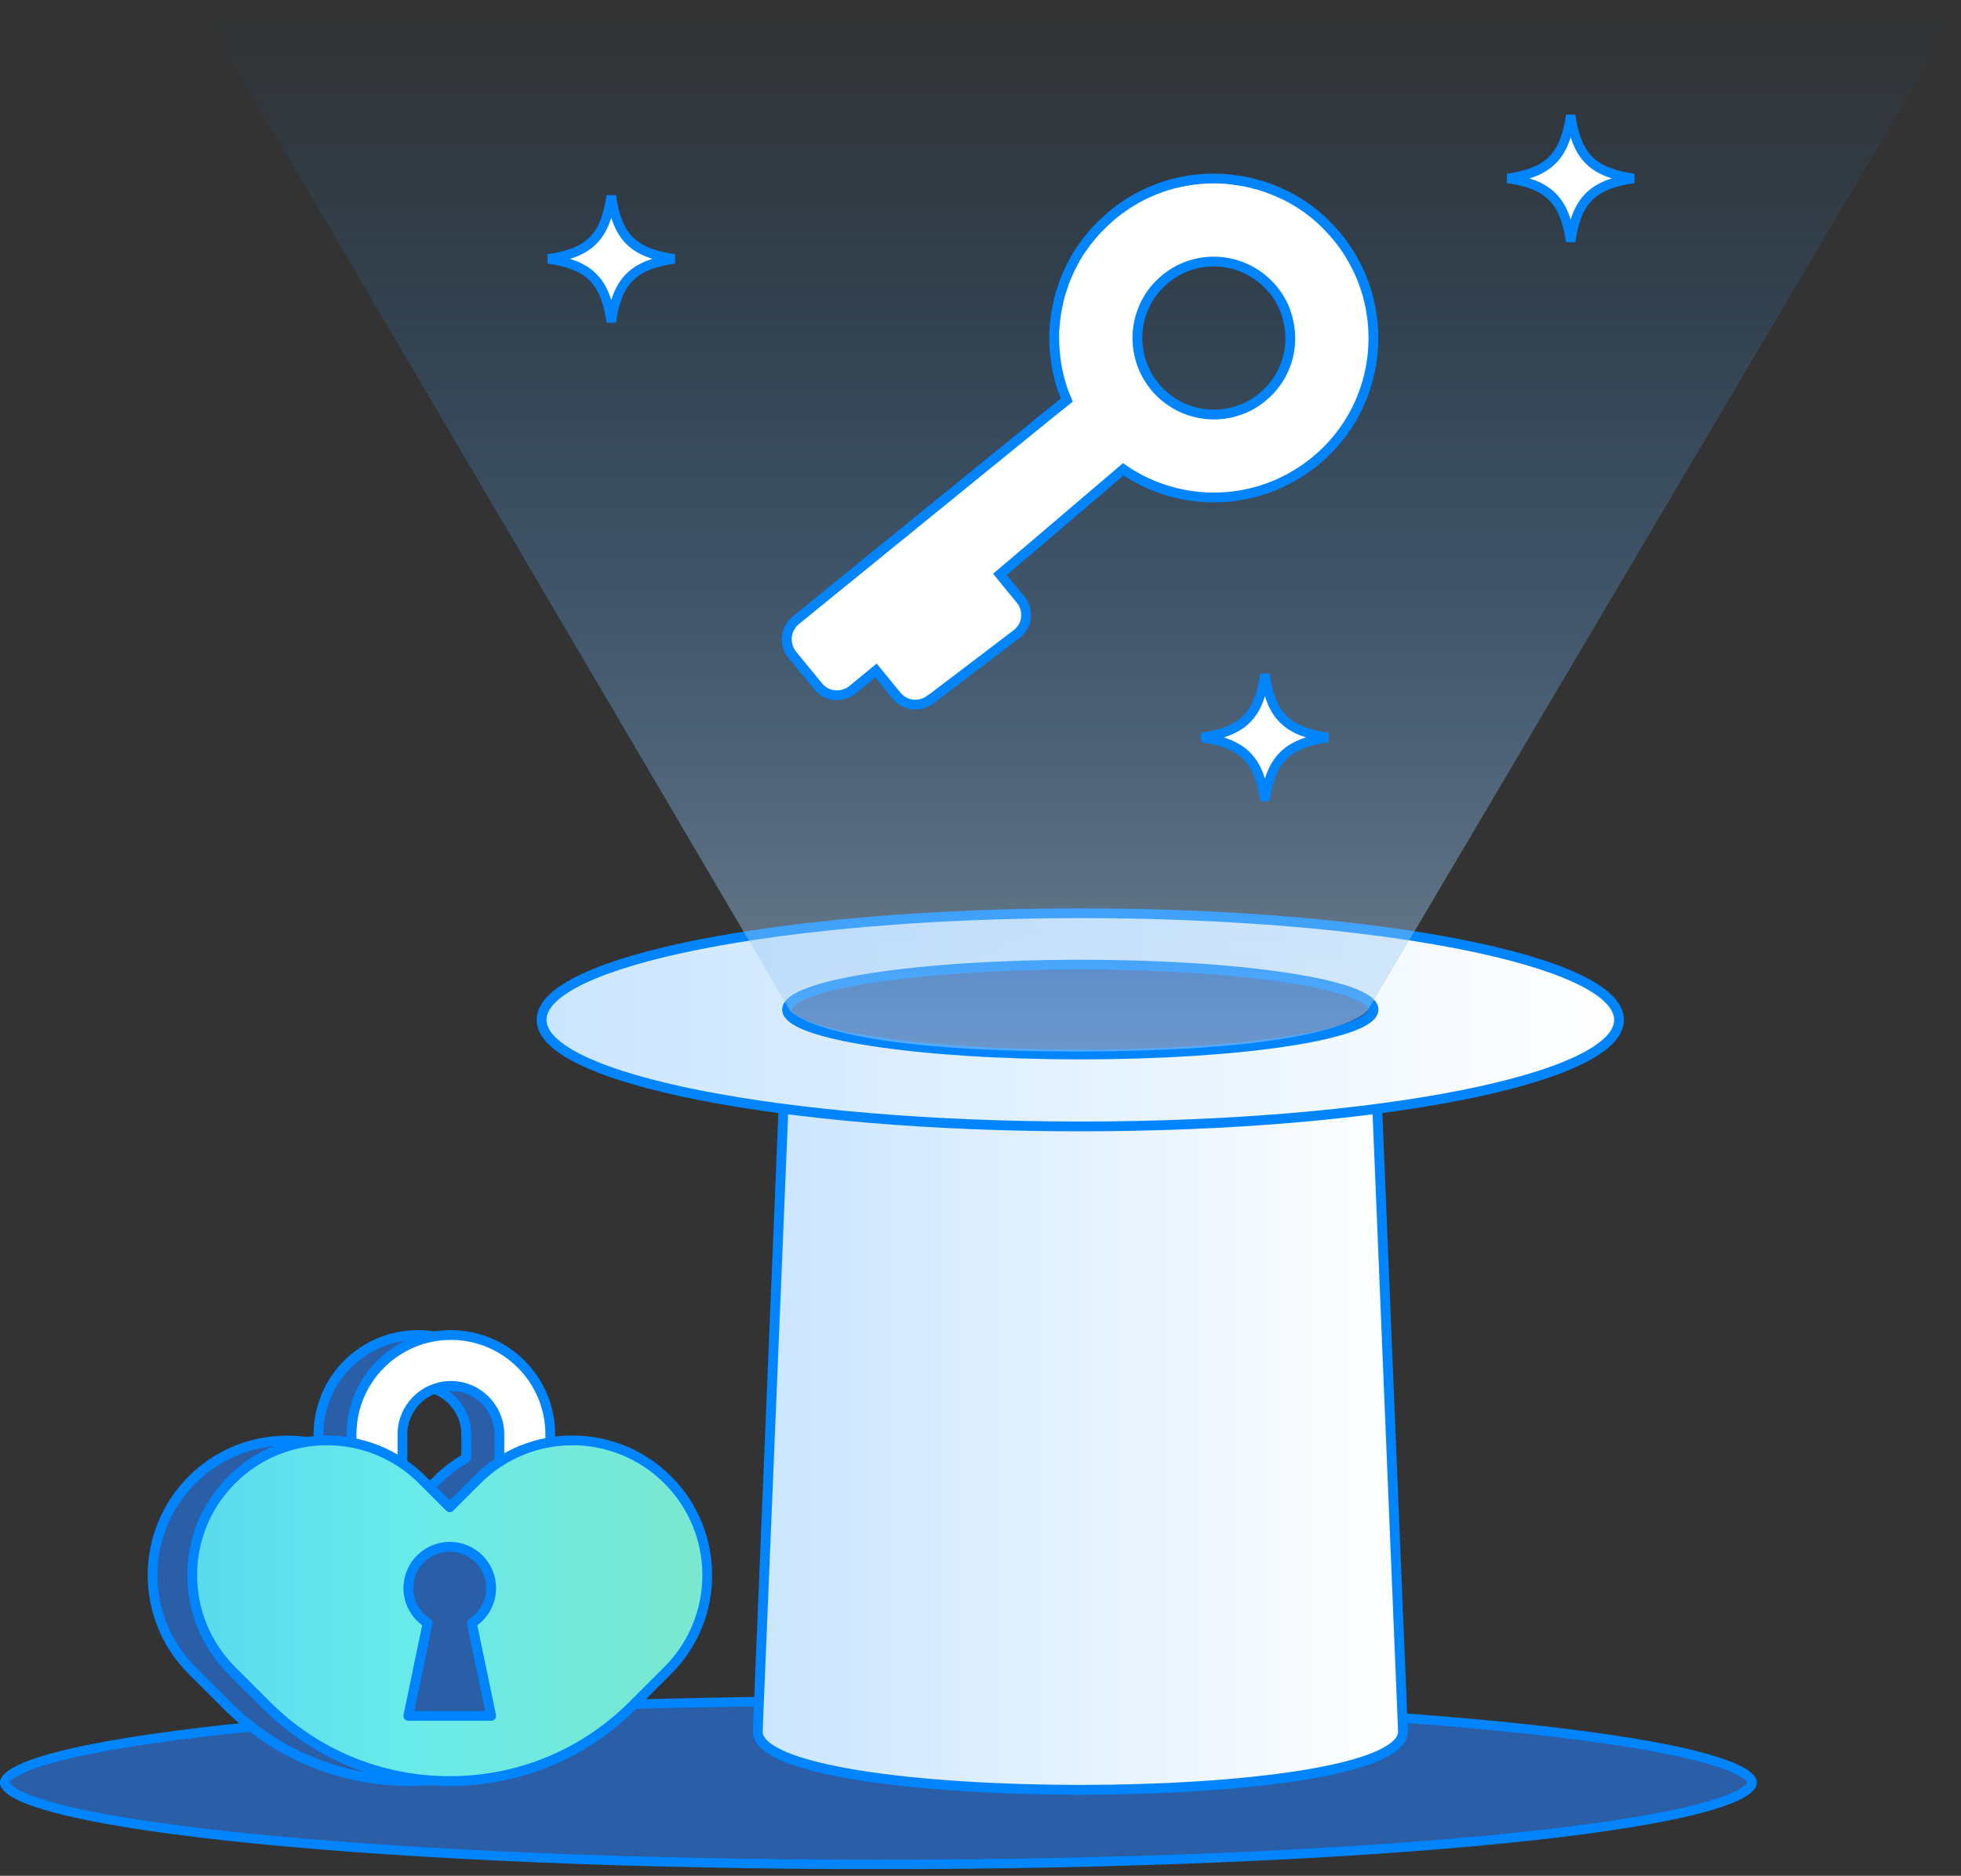 <svg width="254" height="243" viewBox="0 0 254 243" fill="none" xmlns="http://www.w3.org/2000/svg">
<rect x="0" y="0" width="254" height="243" fill="#333333" stroke="none"/>
<g clip-path="url(#clip0_1305_7111)">
<path d="M226.951 230.931C226.951 231.093 226.87 231.327 226.549 231.639C226.227 231.951 225.714 232.289 224.985 232.64C223.53 233.34 221.346 234.032 218.482 234.699C212.763 236.031 204.462 237.236 194.176 238.249C173.612 240.275 145.187 241.53 113.781 241.53C82.375 241.53 53.951 240.275 33.386 238.249C23.1 237.236 14.8 236.031 9.081 234.699C6.216 234.032 4.032 233.34 2.577 232.64C1.848 232.289 1.336 231.951 1.014 231.639C0.692 231.327 0.612 231.093 0.612 230.931C0.612 230.77 0.692 230.536 1.014 230.224C1.336 229.912 1.848 229.574 2.577 229.223C4.032 228.522 6.216 227.831 9.081 227.163C14.8 225.831 23.1 224.627 33.386 223.613C53.951 221.587 82.375 220.333 113.781 220.333C145.187 220.333 173.612 221.587 194.176 223.613C204.462 224.627 212.763 225.831 218.482 227.163C221.346 227.831 223.53 228.522 224.985 229.223C225.714 229.574 226.227 229.912 226.549 230.224C226.87 230.536 226.951 230.77 226.951 230.931Z" fill="#2A5EA7" stroke="#0085FF" stroke-width="1.222"/>
<path d="M181.722 224.3C181.722 234.381 98.146 234.381 98.146 224.3L101.95 132.114H177.918L181.722 224.3Z" fill="url(#paint0_linear_1305_7111)" stroke="#0085FF" stroke-width="1.268" stroke-linecap="round" stroke-linejoin="round"/>
<path d="M139.928 145.923C178.467 145.923 209.708 139.741 209.708 132.114C209.708 124.488 178.467 118.305 139.928 118.305C101.39 118.305 70.148 124.488 70.148 132.114C70.148 139.741 101.39 145.923 139.928 145.923Z" fill="url(#paint1_linear_1305_7111)" stroke="#0085FF" stroke-width="1.268" stroke-linecap="round" stroke-linejoin="round"/>
<path d="M139.929 136.602C160.903 136.602 177.906 133.997 177.906 130.782C177.906 127.568 160.903 124.962 139.929 124.962C118.954 124.962 101.951 127.568 101.951 130.782C101.951 133.997 118.954 136.602 139.929 136.602Z" fill="#2A5EA7" stroke="#0085FF" stroke-width="1.268" stroke-linecap="round" stroke-linejoin="round"/>
<path opacity="0.5" d="M254 0.872H25.867L102.279 130.832C102.279 130.832 105.662 136.29 139.933 136.213C174.205 136.137 177.229 130.782 177.229 130.782L254 0.872Z" fill="url(#paint2_linear_1305_7111)"/>
<path d="M120.577 90.585L131.736 82.102C132.408 81.557 132.814 80.796 132.89 80.01C132.902 79.832 132.902 79.667 132.89 79.477C132.864 78.856 132.636 78.209 132.205 77.689L130.874 76.079L129.517 74.405L132.623 71.767L132.89 71.552L132.915 71.526L145.494 60.799C152.874 65.896 162.967 65.732 170.284 59.797C175.293 55.727 177.892 49.792 177.892 43.795C177.892 42.653 177.803 41.538 177.613 40.409C177.055 36.972 175.597 33.638 173.264 30.747C172.744 30.125 172.199 29.529 171.641 28.971C170.5 27.843 169.257 26.892 167.925 26.093C167.634 25.915 167.304 25.738 166.987 25.56C166.696 25.408 166.417 25.243 166.112 25.142C165.415 24.799 164.692 24.508 163.957 24.254C163.64 24.14 163.335 24.039 163.018 23.962C162.841 23.912 162.638 23.874 162.46 23.823C162.232 23.734 161.978 23.683 161.725 23.633C161.18 23.493 160.622 23.405 160.051 23.341C159.759 23.291 159.442 23.252 159.151 23.227C158.872 23.176 158.593 23.164 158.314 23.151C157.959 23.138 157.578 23.126 157.223 23.126C152.62 23.126 148.03 24.635 144.188 27.767C143.668 28.185 143.212 28.629 142.755 29.06C142.286 29.529 141.817 29.998 141.411 30.506C141.208 30.734 141.018 30.975 140.853 31.19C140.65 31.444 140.473 31.71 140.295 31.951C140.092 32.205 139.94 32.471 139.762 32.712C139.42 33.245 139.128 33.79 138.837 34.348C138.647 34.703 138.482 35.071 138.317 35.438L138.063 36.034C137.924 36.351 137.81 36.668 137.708 36.985C137.632 37.252 137.556 37.518 137.455 37.746C137.277 38.291 137.138 38.824 137.036 39.369C136.96 39.712 136.897 40.041 136.833 40.384C136.833 40.384 136.821 40.409 136.821 40.434C136.706 41.208 136.618 41.994 136.567 42.767C136.554 42.831 136.554 42.894 136.554 42.958V44.238C136.554 44.352 136.554 44.467 136.567 44.581C136.58 45.151 136.643 45.747 136.706 46.331C136.935 48.207 137.404 50.059 138.177 51.834L136.567 53.127H136.554L103.89 79.693L103.066 80.365C102.305 80.986 101.912 81.886 101.912 82.812C101.912 83.509 102.14 84.194 102.596 84.79L105.969 88.911C107.047 90.268 109.038 90.446 110.395 89.38L113.463 86.857L116.126 90.116C117.217 91.473 119.182 91.663 120.539 90.585H120.577ZM157.807 53.685C154.738 53.863 151.631 52.607 149.539 50.046C147.282 47.256 146.775 43.617 147.891 40.472C148.461 38.824 149.514 37.29 150.972 36.11C155.207 32.649 161.446 33.308 164.895 37.531C165.643 38.431 166.201 39.42 166.543 40.447C166.695 40.878 166.822 41.309 166.898 41.74C167.672 45.278 166.467 49.057 163.487 51.466C161.839 52.836 159.823 53.558 157.857 53.685H157.794H157.807Z" fill="white" stroke="#0085FF" stroke-width="1.268" stroke-miterlimit="10"/>
<path d="M81.546 31.165C82.864 32.482 84.746 33.152 87.352 33.536C84.746 33.921 82.864 34.591 81.546 35.908C80.229 37.226 79.559 39.108 79.174 41.714C78.79 39.108 78.12 37.226 76.803 35.908C75.485 34.591 73.603 33.921 70.997 33.536C73.603 33.152 75.485 32.482 76.803 31.165C78.12 29.847 78.79 27.965 79.174 25.359C79.559 27.965 80.229 29.847 81.546 31.165Z" fill="white" stroke="#0085FF" stroke-width="1.222"/>
<path d="M205.815 20.742C207.132 22.059 209.015 22.729 211.621 23.113C209.015 23.498 207.132 24.168 205.815 25.485C204.498 26.802 203.828 28.685 203.443 31.291C203.059 28.685 202.389 26.802 201.072 25.485C199.754 24.168 197.872 23.498 195.266 23.113C197.872 22.729 199.754 22.059 201.072 20.742C202.389 19.424 203.059 17.542 203.443 14.936C203.828 17.542 204.498 19.424 205.815 20.742Z" fill="white" stroke="#0085FF" stroke-width="1.222"/>
<path d="M166.213 93.159C167.531 94.476 169.413 95.146 172.019 95.53C169.413 95.915 167.531 96.585 166.213 97.902C164.896 99.219 164.226 101.102 163.841 103.708C163.457 101.102 162.787 99.219 161.47 97.902C160.152 96.585 158.27 95.915 155.664 95.53C158.27 95.146 160.152 94.476 161.47 93.159C162.787 91.841 163.457 89.959 163.841 87.353C164.226 89.959 164.896 91.841 166.213 93.159Z" fill="white" stroke="#0085FF" stroke-width="1.222"/>
<path d="M81.359 191.711C77.428 187.781 72.102 186.132 66.992 186.728V185.815C66.992 178.714 61.223 172.945 54.122 172.945C47.021 172.945 41.251 178.714 41.251 185.815V187.083C35.557 185.739 29.319 187.273 24.881 191.711C18.059 198.534 18.059 209.578 24.881 216.4L29.369 220.889C35.71 227.229 44.142 230.729 53.107 230.729C62.072 230.729 70.505 227.242 76.845 220.889L81.334 216.4C88.156 209.578 88.156 198.534 81.334 191.711H81.359ZM53.12 195.262L49.569 191.711C49.024 191.166 48.441 190.672 47.832 190.215V185.815C47.832 182.353 50.647 179.538 54.109 179.538C57.571 179.538 60.386 182.353 60.386 185.815V188.884C59.054 189.645 57.786 190.57 56.658 191.711L53.107 195.262H53.12Z" fill="#2A5EA7" stroke="#0085FF" stroke-width="1.268" stroke-linecap="round" stroke-linejoin="round"/>
<path d="M71.275 193.297H64.681V185.815C64.681 182.353 61.867 179.538 58.405 179.538C54.943 179.538 52.128 182.353 52.128 185.815V193.297H45.534V185.815C45.534 178.714 51.304 172.945 58.405 172.945C65.506 172.945 71.275 178.714 71.275 185.815V193.297Z" fill="white" stroke="#0085FF" stroke-width="1.268" stroke-linecap="round" stroke-linejoin="round"/>
<path d="M58.24 230.728C49.275 230.728 40.842 227.241 34.502 220.888L30.013 216.399C23.191 209.577 23.191 198.533 30.013 191.711C36.835 184.888 47.88 184.888 54.702 191.711L58.252 195.261L61.803 191.711C68.625 184.888 79.669 184.888 86.492 191.711C93.314 198.533 93.314 209.577 86.492 216.399L82.003 220.888C75.662 227.228 67.23 230.728 58.265 230.728H58.24Z" fill="url(#paint3_linear_1305_7111)" stroke="#0085FF" stroke-width="1.268" stroke-linecap="round" stroke-linejoin="round"/>
<path d="M61.12 210.262L63.618 222.283H52.89L55.388 210.262C53.892 209.311 52.89 207.638 52.89 205.736C52.89 203.123 54.767 200.942 57.252 200.473C57.582 200.41 57.912 200.372 58.254 200.372C61.209 200.372 63.618 202.768 63.618 205.736C63.618 207.638 62.629 209.311 61.12 210.262Z" fill="#2A5EA7" stroke="#0085FF" stroke-width="1.268" stroke-linecap="round" stroke-linejoin="round"/>
</g>
<defs>
<linearGradient id="paint0_linear_1305_7111" x1="98.146" y1="181.987" x2="181.722" y2="181.987" gradientUnits="userSpaceOnUse">
<stop stop-color="#CAE5FF"/>
<stop offset="1" stop-color="white"/>
</linearGradient>
<linearGradient id="paint1_linear_1305_7111" x1="70.148" y1="132.114" x2="209.708" y2="132.114" gradientUnits="userSpaceOnUse">
<stop stop-color="#CAE5FF"/>
<stop offset="1" stop-color="white"/>
</linearGradient>
<linearGradient id="paint2_linear_1305_7111" x1="139.933" y1="141.224" x2="139.934" y2="0.872" gradientUnits="userSpaceOnUse">
<stop stop-color="#B7D6F3"/>
<stop offset="1" stop-color="#0085FF" stop-opacity="0"/>
</linearGradient>
<linearGradient id="paint3_linear_1305_7111" x1="-18.436" y1="208.661" x2="125.408" y2="208.661" gradientUnits="userSpaceOnUse">
<stop stop-color="#40C3F3"/>
<stop offset="0.497" stop-color="#69EAEA"/>
<stop offset="1" stop-color="#89E6B5"/>
</linearGradient>
<clipPath id="clip0_1305_7111">
<rect width="254" height="241.256" fill="white" transform="translate(0 0.872)"/>
</clipPath>
</defs>
</svg>
